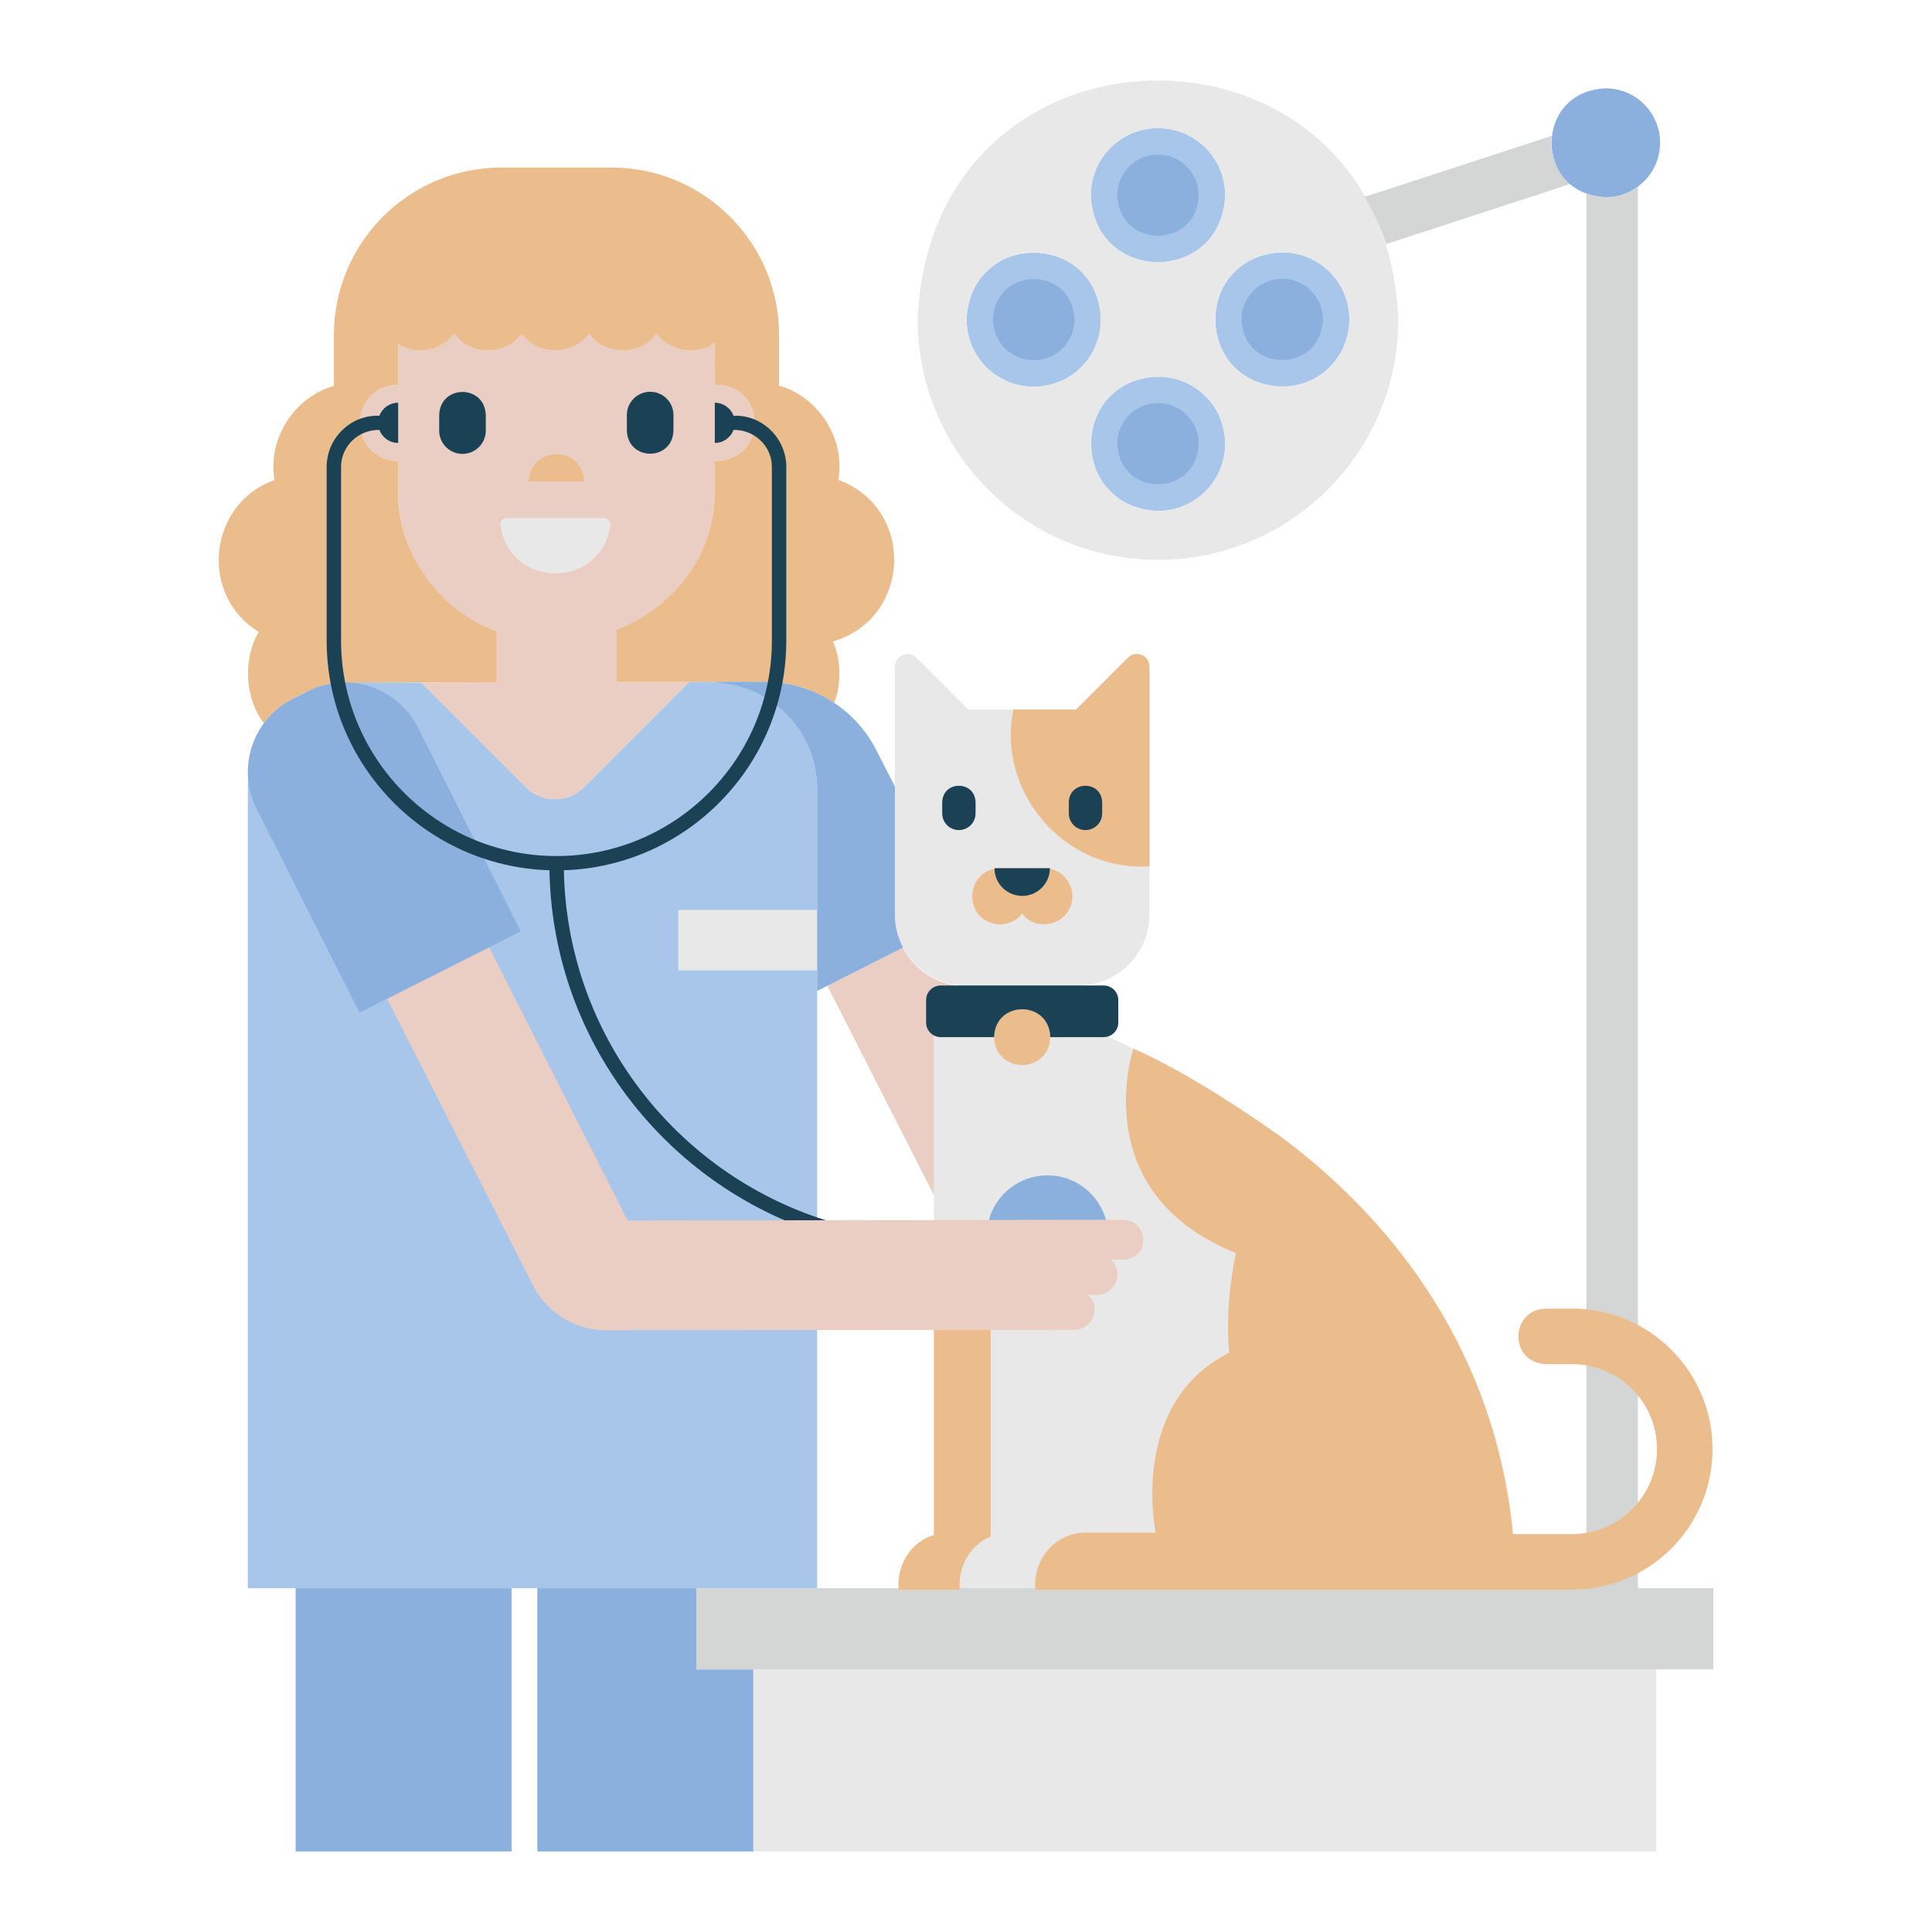 <?xml version="1.0" encoding="utf-8"?>
<!-- Generator: Adobe Illustrator 24.3.0, SVG Export Plug-In . SVG Version: 6.00 Build 0)  -->
<svg version="1.1" id="Layer_1" xmlns="http://www.w3.org/2000/svg" xmlns:xlink="http://www.w3.org/1999/xlink" x="0px" y="0px"
	 viewBox="0 0 1200 1200" enable-background="new 0 0 1200 1200" xml:space="preserve">
<g>
	<path fill="#A8C6EA" d="M441.302,423.463l-13.159,0.023l-65.426,65.426c-9.952,9.952-26.088,9.952-36.04,0L261.766,424
		l-43.487-0.156c-35.538,0-64.347,28.809-64.347,64.347v498.258h353.594V490.054C507.526,453.487,477.869,423.463,441.302,423.463z
		 M719.251,79.568c-23.052,0-41.74,18.688-41.74,41.74c2.199,55.368,81.29,55.352,83.48,0
		C760.991,98.256,742.304,79.568,719.251,79.568z M760.991,275.62c0-23.052-18.688-41.74-41.74-41.74
		c-55.367,2.199-55.352,81.29,0,83.48C742.304,317.36,760.991,298.673,760.991,275.62z M838.147,198.464
		c0-23.052-18.688-41.74-41.74-41.74c-55.368,2.199-55.352,81.29,0,83.48C819.46,240.204,838.147,221.517,838.147,198.464z
		 M642.095,240.204c23.052,0,41.74-18.688,41.74-41.74c-2.199-55.368-81.29-55.352-83.48,0
		C600.355,221.517,619.043,240.204,642.095,240.204z"/>
	<path fill="#E8E8E8" d="M719.251,347.717c82.43,0,149.253-66.823,149.253-149.253C860.643,0.484,577.83,0.54,569.998,198.465
		C569.998,280.894,636.821,347.717,719.251,347.717z M719.251,317.36c-23.052,0-41.74-18.688-41.74-41.74
		c2.199-55.367,81.29-55.351,83.481,0C760.992,298.673,742.304,317.36,719.251,317.36z M796.407,156.724
		c23.052,0,41.74,18.688,41.74,41.74c-2.198,55.368-81.291,55.352-83.481,0C754.667,175.412,773.355,156.724,796.407,156.724z
		 M719.251,79.568c23.053,0,41.74,18.688,41.74,41.74c-2.199,55.367-81.29,55.351-83.481,0
		C677.511,98.255,696.199,79.568,719.251,79.568z M600.355,198.464c0-23.052,18.688-41.74,41.74-41.74
		c55.368,2.199,55.352,81.29,0,83.48C619.043,240.204,600.355,221.517,600.355,198.464z M941.376,987.353h-361.28V643.116
		l105.204-0.425C685.299,642.692,941.376,746.699,941.376,987.353z M555.838,440.73l-0.026-0.015v-26.624
		c0-7.007,8.472-10.516,13.426-5.56l32.185,32.184h66.925l32.185-32.184c4.954-4.955,13.426-1.447,13.426,5.56v26.624v127.286
		c0,24.356-19.745,44.101-44.102,44.101H599.94c-24.357,0-44.102-19.744-44.102-44.101V440.73z M1028.762,1036.943V1150H467.877
		v-113.057H1028.762z M507.526,602.763h-86.238v-37.597h86.238V602.763z M379.053,326.17c-5.94,39.871-62.244,39.854-68.174,0
		c-0.283-2.267,1.485-4.29,3.77-4.29h60.632C377.568,321.88,379.335,323.902,379.053,326.17z"/>
	<path fill="#D4D6D5" d="M1064.148,986.449v50.494H432.492v-50.494h552.832V120.216c10.287,4.188,23.434,2.257,32.008-4.369v870.602
		H1064.148z M975.347,114.291c-8.26-6.945-13.128-18.557-11.505-29.915l-116.238,37.926c5.459,9.18,9.947,18.998,13.355,29.311
		L975.347,114.291z"/>
	<path fill="#EACEC3" d="M580.096,742.365L513.874,612.33l46.897-23.669c6.356,12.298,18.336,21.207,32.554,23.352l0.046,0.09
		h-9.098c-5.01,0-9.071,4.061-9.071,9.071v13.932c0,3.509,2.011,6.512,4.928,8.01l-0.034,0.036v1.025V742.365z M697.225,757.657
		l-307.368,0.426L303.784,588.38l-63.375,31.985l90.589,177.885c8.811,17.303,26.35,28.038,45.756,28.016l290.43-0.248
		c11.508,0.265,17.132-14.521,8.354-21.792h5.588c11.633,0.177,17.576-14.365,8.684-21.792h8.031
		C714.52,781.741,714.092,758.094,697.225,757.657z M247.296,286.371c-31.472-1.168-31.449-46.336,0-47.492v-53.273
		c45.786,0,150.413,0,196.199,0c0.161,0,0.318,44.152,0.479,44.152v9.174c32.9-0.069,32.882,47.462,0,47.385v17.817
		c0,40.765-25.394,75.577-61.215,89.546v29.928l45.406-0.146l-65.448,65.448c-9.952,9.952-26.088,9.952-36.04,0L261.766,424
		l46.745-0.152v-30.167c-35.822-13.969-61.215-48.781-61.215-89.546V286.371z M310.879,326.17c5.939,39.871,62.244,39.854,68.174,0
		c0.282-2.267-1.486-4.29-3.771-4.29H314.65C312.364,321.88,310.596,323.902,310.879,326.17z"/>
	<path fill="#EBBD8D" d="M362.785,299.067h-34.298C329.189,276.393,362.09,276.409,362.785,299.067z M709.782,538.265
		c1.41,0,2.785-0.141,4.177-0.211c0.002-19.85-0.001-106.001,0-123.962c0-7.007-8.472-10.516-13.426-5.56l-32.185,32.184h-38.921
		C619.171,490.457,658.912,538.842,709.782,538.265z M621.177,574.142c5.575,0,10.527-2.625,13.721-6.695
		c9.775,12.915,31.364,5.69,31.166-10.751c0-9.634-7.81-17.445-17.445-17.445c-5.575,0-21.867,0-27.442,0
		C598.126,539.96,598.116,573.431,621.177,574.142z M652.344,644.177c-0.712-23.059-34.182-23.054-34.891,0
		C618.165,667.237,651.636,667.232,652.344,644.177z M976.4,812.793h-16.208c-22.795,0.713-22.797,33.784,0,34.492
		c0,0,16.207,0,16.207,0c29.154,0,52.787,23.634,52.787,52.787c0,29.153-23.633,52.788-52.787,52.788h-36.676
		c-10.804-113.432-73.945-193.236-139.673-243.459l0.003-0.026c-1.342-0.967-4.586-3.444-6.221-4.644
		c-0.012,0.03-0.028,0.065-0.04,0.095c-15.376-11.015-56.599-39.081-89.817-53.463c0,0-30.243,89.146,63.69,126.965
		c-3.936,18.605-6.092,39.584-4.219,61.916C700.866,871.595,717.82,951.95,717.82,951.95h-43.372
		c-19.045-0.119-33.122,16.772-31.349,35.403H976.4c48.204,0,87.28-39.077,87.28-87.281S1024.603,812.793,976.4,812.793z
		 M580.096,953.379c-14.295,4.272-23.34,18.74-21.971,33.974c9.288,0,28.849,0,38.008,0c-1.237-14.161,6.424-27.807,19.191-32.956
		V826.062l-35.228,0.031V953.379z M520.717,298.088c4.456-26.007-12.534-51.591-36.816-58.614v-31.312
		c0-57.494-46.607-104.1-104.1-104.1h-68.328c-57.493,0-104.1,46.606-104.1,104.1v31.493c-24.308,6.958-41.339,32.533-36.883,58.538
		c-41.206,14.61-47.138,71.599-9.733,94.316c-10.109,16.809-8.657,41.277,3.159,56.713c4.593-6.245,10.644-11.559,18.038-15.29
		c10.614-5.869,22.498-11.012,34.487-9.995c0.617-0.017,1.218-0.093,1.84-0.093h90.232V392.18
		c-36.096-12.775-61.893-49.326-61.214-88.046c-0.001,0-0.001-17.763-0.001-17.763c-31.472-1.168-31.449-46.336,0-47.492
		c0-5.614,0-19.498,0-25.263c10.848,7.354,27.553,4.002,34.796-6.591c9.667,13.951,32.252,13.946,41.915,0
		c9.667,13.951,32.252,13.946,41.916,0c9.667,13.951,32.252,13.946,41.916,0c7.503,11.029,25.132,14.053,35.934,5.847
		c0.067,9.059,0.134,16.885,0.202,16.887c0,0,0,5.21,0,9.174c32.9-0.068,32.881,47.462,0,47.385c0,10.002,0,17.806,0,17.817
		c0,42.702-26.823,73.816-61.215,87.208v32.267l92.137-0.146c15.702,0,30.665,4.756,43.243,13.15
		c4.556-11.839,4.265-26.625-0.703-38.24C566.336,384.078,568.52,315.498,520.717,298.088z"/>
	<path fill="#8BB0DD" d="M1031.113,88.664c0,18.66-15.127,33.787-33.786,33.787c-44.817-1.779-44.805-65.801,0-67.573
		C1015.986,54.878,1031.113,70.004,1031.113,88.664z M719.251,96.011c-13.971,0-25.297,11.326-25.297,25.297
		c1.24,33.519,49.36,33.51,50.594,0C744.548,107.337,733.222,96.011,719.251,96.011z M642.095,223.761
		c13.971,0,25.297-11.326,25.297-25.297c-1.24-33.519-49.359-33.51-50.594,0C616.798,212.435,628.124,223.761,642.095,223.761z
		 M719.251,250.323c-13.971,0-25.297,11.326-25.297,25.297c1.24,33.52,49.359,33.511,50.594,0
		C744.548,261.649,733.222,250.323,719.251,250.323z M796.407,173.167c-13.971,0-25.297,11.325-25.297,25.297
		c1.24,33.52,49.36,33.511,50.595,0C821.705,184.492,810.379,173.167,796.407,173.167z M191.087,429.322l-9.134,4.61
		c-25.135,12.685-35.227,43.344-22.542,68.479L223.3,629l100.155-50.547l-63.888-126.588
		C246.881,426.73,216.222,416.637,191.087,429.322z M555.838,488.555l-11.358-22.267c-13.255-26.262-40.166-42.825-69.584-42.825
		h-29.88v0.49c34.844,1.92,62.509,30.777,62.509,66.101v125.479l53.418-26.96c-3.249-6.145-5.106-13.138-5.106-20.572V488.555z
		 M650.585,730.013c-17.39,0-31.996,11.765-36.392,27.758l72.757-0.101C682.521,741.728,667.938,730.013,650.585,730.013z
		 M183.614,1150h134.13V986.449h-134.13V1150z M432.492,986.449h-98.744V1150h134.13v-113.057h-35.386V986.449z"/>
	<path fill="#1B4254" d="M389.364,267.449v-9.647c0-7.991,6.478-14.469,14.47-14.469s14.47,6.478,14.47,14.469v9.647
		C417.714,286.571,389.952,286.572,389.364,267.449z M674.214,515.575c5.723,0,10.363-4.64,10.363-10.363v-6.908
		c-0.346-13.665-20.381-13.666-20.726,0c0,0,0,6.908,0,6.908C663.851,510.935,668.491,515.575,674.214,515.575z M595.583,515.575
		c5.723,0,10.363-4.64,10.363-10.363v-6.908c-0.345-13.665-20.381-13.666-20.725,0c0,0,0,6.908,0,6.908
		C585.22,510.935,589.859,515.575,595.583,515.575z M634.899,556.462c9.505,0,17.21-7.706,17.21-17.211h-34.421
		C617.688,548.756,625.393,556.462,634.899,556.462z M287.259,281.918c7.991,0,14.469-6.478,14.469-14.469v-9.647
		c-0.589-19.123-28.351-19.123-28.939,0c0,0,0,9.647,0,9.647C272.79,275.44,279.268,281.918,287.259,281.918z M350.225,540.535
		c76.589-2.435,138.153-65.455,138.153-142.625V290.06c0.038-17.796-14.896-32.558-32.749-31.829
		c-1.782-4.722-6.309-8.097-11.654-8.097v24.982c5.347,0,9.873-3.375,11.655-8.098c12.941-0.183,23.821,9.958,23.793,23.043
		c0,0,0,107.85,0,107.85c0,73.771-60.016,133.787-133.787,133.787S211.85,471.681,211.85,397.91V290.06
		c-0.017-13.08,10.843-23.231,23.791-23.043c1.782,4.723,6.308,8.098,11.655,8.098v-24.982c-5.346,0-9.872,3.376-11.655,8.097
		c-17.851-0.729-32.784,14.033-32.747,31.829l0,107.85c0,77.244,61.683,140.309,138.375,142.631
		c1.744,97.426,61.47,180.917,146.054,217.406l25.491-0.035C419.966,728.62,352.118,642.508,350.225,540.535z M685.524,612.103
		H584.273c-5.01,0-9.071,4.061-9.071,9.071v13.932c0,5.01,4.061,9.071,9.071,9.071h33.18c0.715-23.065,34.183-23.049,34.891,0h33.18
		c5.01,0,9.072-4.061,9.072-9.071v-13.932C694.595,616.164,690.534,612.103,685.524,612.103z"/>
</g>
</svg>
